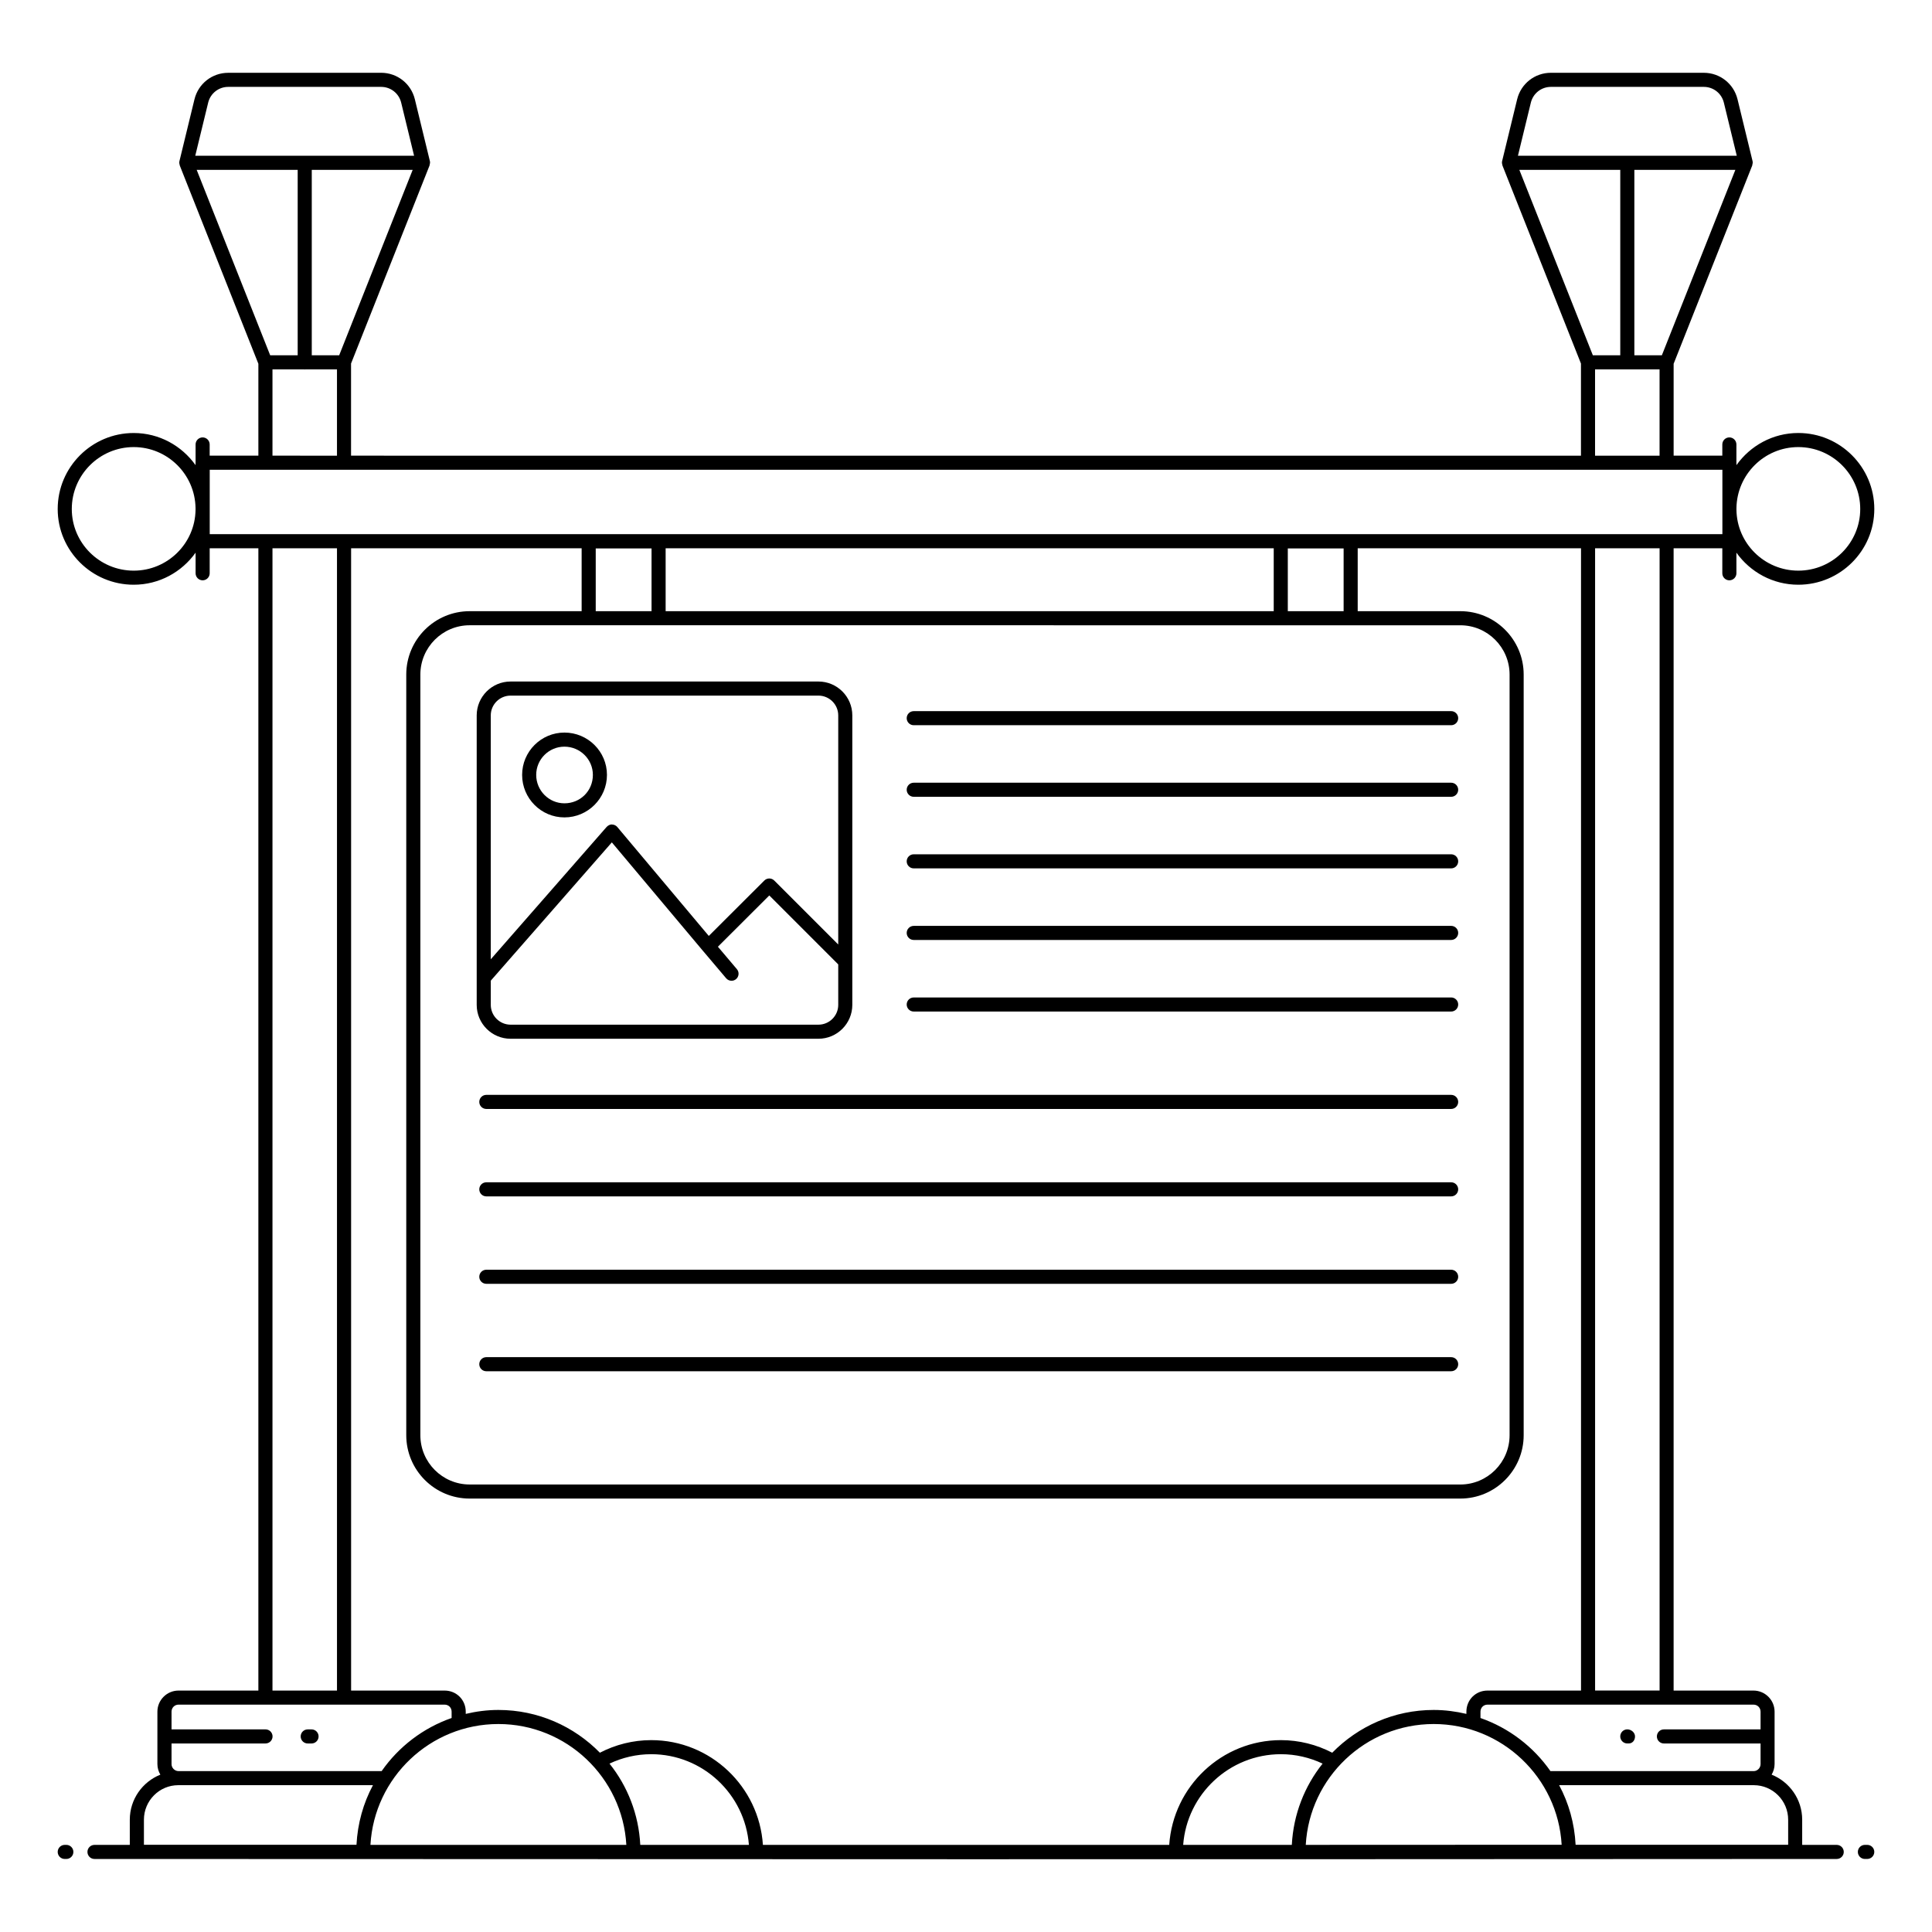 <?xml version="1.0" encoding="UTF-8"?>
<!-- Uploaded to: SVG Repo, www.svgrepo.com, Generator: SVG Repo Mixer Tools -->
<svg fill="#000000" width="800px" height="800px" version="1.1" viewBox="144 144 512 512" xmlns="http://www.w3.org/2000/svg">
 <g>
  <path d="m161.58 632.91h-0.422c-1.031 0-1.867 0.836-1.867 1.867s0.836 1.867 1.867 1.867h0.422c1.031 0 1.867-0.836 1.867-1.867-0.004-1.031-0.836-1.867-1.867-1.867z"/>
  <path d="m638.84 632.91h-0.625c-1.031 0-1.867 0.836-1.867 1.867s0.836 1.867 1.867 1.867l0.625-0.004c1.031 0 1.867-0.836 1.867-1.867 0-1.027-0.836-1.863-1.867-1.863z"/>
  <path d="m602.3 297.79c1.031 0 1.867-0.836 1.867-1.867v-5.461c3.652 5.125 9.629 8.496 16.402 8.496 11.105 0 20.141-9 20.141-20.066 0-11.109-9.035-20.145-20.141-20.145-6.769 0-12.738 3.383-16.395 8.52v-0.645c0-0.016-0.008-0.027-0.008-0.047v-4.793c0-1.031-0.836-1.867-1.867-1.867s-1.867 0.836-1.867 1.867v2.973h-12.902v-24.352l20.84-52.57c0.016-0.039-0.004-0.082 0.008-0.125 0.105-0.324 0.152-0.664 0.07-1.008l-3.984-16.387c-1.008-4.137-4.676-7.023-8.934-7.023h-40.535c-4.254 0-7.93 2.887-8.934 7.023l-3.984 16.387c-0.082 0.34-0.035 0.684 0.07 1.008 0.012 0.039-0.008 0.082 0.008 0.125l20.816 52.512v24.414l-325.94-0.004v-24.414l20.816-52.512c0.016-0.039-0.004-0.082 0.008-0.125 0.105-0.324 0.152-0.664 0.07-1.008l-3.984-16.387c-1.008-4.137-4.676-7.023-8.934-7.023l-40.535 0.008c-4.254 0-7.93 2.887-8.934 7.023l-3.984 16.387c-0.082 0.34-0.035 0.684 0.07 1.008 0.012 0.039-0.008 0.082 0.008 0.125l20.84 52.566v24.352h-12.906v-2.973c0-1.031-0.836-1.867-1.867-1.867s-1.867 0.836-1.867 1.867v4.777c0 0.023-0.012 0.039-0.012 0.062v0.641c-3.652-5.133-9.621-8.512-16.387-8.512-11.105 0-20.141 9.031-20.141 20.141 0 11.066 9.035 20.066 20.145 20.066 6.773 0 12.746-3.375 16.398-8.496v5.461c0 1.031 0.836 1.867 1.867 1.867s1.867-0.836 1.867-1.867v-6.625h12.902v302.72h-21.16c-3.086 0-5.598 2.512-5.598 5.598v13.883c0 1.02 0.297 1.973 0.785 2.801-4.734 1.898-8.098 6.523-8.098 11.941v6.672h-9.359c-1.031 0-1.867 0.836-1.867 1.867s0.836 1.867 1.867 1.867c207.61 0.07 252.99 0.113 461.71 0 1.031 0 1.867-0.836 1.867-1.867s-0.836-1.867-1.867-1.867h-9.152v-6.672c0-5.418-3.363-10.043-8.098-11.941 0.484-0.828 0.785-1.781 0.785-2.801v-13.883c0-3.086-2.512-5.598-5.598-5.598h-21.16v-302.72h12.906v6.625c0 1.031 0.832 1.867 1.863 1.867zm18.27-35.309c9.047 0 16.41 7.363 16.41 16.41 0 9.004-7.363 16.336-16.41 16.336-8.988 0-16.293-7.234-16.395-16.156v-0.359c0.102-8.965 7.406-16.23 16.395-16.23zm-16.68-73.473-19.48 49.145h-7.289v-49.145zm-30.504 49.145h-7.266l-19.48-49.145h26.746zm-18.387-71.129h40.535c2.527 0 4.707 1.715 5.305 4.172l3.422 14.078h-57.992l3.422-14.078c0.598-2.453 2.781-4.172 5.309-4.172zm11.707 74.875h17.094v22.859h-17.094zm-313.34-52.891-19.48 49.145h-7.266v-49.145zm-30.477 49.145h-7.289l-19.48-49.145h26.77zm-18.414-71.129h40.535c2.527 0 4.707 1.715 5.305 4.172l3.422 14.078-57.992 0.004 3.422-14.078c0.598-2.457 2.781-4.176 5.309-4.176zm11.734 74.875h8.457c0.031 0 0.059 0.02 0.09 0.02s0.059-0.016 0.09-0.02h8.457v22.859l-17.094-0.004zm-36.77 53.328c-9.051 0-16.414-7.328-16.414-16.336 0-9.051 7.363-16.41 16.41-16.41 8.973 0 16.27 7.246 16.387 16.195v0.43c-0.117 8.906-7.41 16.121-16.383 16.121zm36.77-5.93h17.094v302.72h-17.094zm81.93 0v16.672h-29.684c-9.262 0-16.793 7.531-16.793 16.793v201.58c0 9.262 7.531 16.793 16.793 16.793h262.54c9.262 0 16.793-7.531 16.793-16.793v-201.58c0-9.262-7.531-16.793-16.793-16.793h-27.191v-16.672h59.18v302.72h-24.777c-3.141 0-5.598 2.461-5.598 5.598v0.582c-2.785-0.656-5.676-1.043-8.656-1.043-10.527 0-20.051 4.348-26.898 11.332-4.144-2.152-8.793-3.336-13.594-3.336-15.688 0-28.562 12.258-29.605 27.762h-107.68c-1.008-15.465-13.895-27.762-29.605-27.762-4.801 0-9.449 1.184-13.594 3.336-6.848-6.984-16.371-11.332-26.898-11.332-2.984 0-5.871 0.383-8.656 1.043v-0.582c0-3.137-2.457-5.598-5.598-5.598h-24.781v-302.72zm3.734 0.035h14.793v16.637h-14.793zm181.54 20.371h47.578c7.203 0 13.062 5.859 13.062 13.062v201.58c0 7.203-5.859 13.062-13.062 13.062l-262.53-0.004c-7.203 0-13.062-5.859-13.062-13.062v-201.58c0-7.203 5.859-13.062 13.062-13.062 54.336 0.004 161.52 0.004 214.95 0.004zm16.66-3.734h-14.793v-16.637h14.793zm-18.523 0h-161.15v-16.672h161.15zm76.305 326.91c-6.934 0.004 25.121-0.012-67.816 0.027 1.012-17.828 15.832-32.023 33.91-32.023 18.066 0 32.879 14.18 33.906 31.996zm-100.3 0.027c1-13.41 12.246-24.027 25.902-24.027 3.883 0 7.644 0.887 11.043 2.496-4.769 5.973-7.738 13.414-8.156 21.531zm-181.48-32.023c18.078 0 32.898 14.195 33.91 32.023h-67.816c1.012-17.828 15.832-32.023 33.906-32.023zm37.605 32.023c-0.418-8.117-3.383-15.562-8.156-21.531 3.402-1.609 7.164-2.496 11.047-2.496 13.637 0 24.867 10.586 25.895 24.027zm-122.36-37.164h70.496c1.062 0 1.867 0.801 1.867 1.867v1.676c-7.566 2.644-14.039 7.613-18.543 14.074h-53.859c-1.008-0.02-1.824-0.855-1.824-1.867v-5.457h24.906c1.031 0 1.867-0.836 1.867-1.867s-0.836-1.867-1.867-1.867h-24.906v-4.695c0-1.043 0.82-1.863 1.863-1.863zm-9.18 30.492c0-5.039 4.086-9.145 9.105-9.145h51.59c-2.547 4.746-4.066 10.105-4.363 15.789h-56.332zm435.74 0v6.644h-56.328c-0.297-5.68-1.816-11.039-4.363-15.789h51.586c5.019 0 9.105 4.102 9.105 9.145zm-7.312-28.625v4.695h-25.613c-1.031 0-1.867 0.836-1.867 1.867s0.836 1.867 1.867 1.867h25.613v5.457c0 1.008-0.816 1.848-1.793 1.867h-53.891c-4.504-6.461-10.977-11.43-18.543-14.074v-1.676c0-1.062 0.801-1.867 1.867-1.867h70.496c1.043-0.004 1.863 0.816 1.863 1.863zm-26.758-5.598h-17.094v-302.72h17.094zm-384.23-306.45v-17.078h400.87v17.078h-400.87z"/>
  <path d="m575.25 602.3c-1.031 0-1.867 0.836-1.867 1.867s0.836 1.867 1.867 1.867h0.359c1.031 0 1.688-0.836 1.688-1.867-0.004-1.035-1.016-1.867-2.047-1.867z"/>
  <path d="m225.55 606.04h1.012c1.031 0 1.867-0.836 1.867-1.867s-0.836-1.867-1.867-1.867h-1.012c-1.031 0-1.867 0.836-1.867 1.867s0.836 1.867 1.867 1.867z"/>
  <path d="m279.31 419.28h81.582c4.953 0 8.98-4.031 8.98-8.984v-76.707c0-4.953-4.027-8.98-8.98-8.98h-81.582c-4.953 0-8.98 4.027-8.98 8.98v76.707c-0.004 4.957 4.027 8.984 8.98 8.984zm86.832-8.98c0 2.898-2.356 5.25-5.25 5.25h-81.582c-2.894 0-5.25-2.356-5.25-5.25v-6.414l32.082-36.648 24.145 28.75h0.004l6.148 7.266c0.371 0.434 0.898 0.66 1.426 0.66 0.426 0 0.852-0.145 1.203-0.441 0.785-0.668 0.883-1.844 0.219-2.633l-5.035-5.949 13.617-13.586 18.273 18.273zm-86.832-81.957h81.582c2.894 0 5.25 2.356 5.25 5.246v60.715l-16.953-16.953c-0.73-0.73-1.906-0.73-2.637 0l-14.715 14.68-24.238-28.859c-0.352-0.418-0.867-0.66-1.41-0.668-0.391-0.078-1.062 0.227-1.422 0.637l-30.707 35.082v-64.629c0-2.898 2.352-5.25 5.25-5.25z"/>
  <path d="m293.58 360.62c6.215 0 11.27-5.055 11.27-11.27 0-6.18-5.059-11.211-11.27-11.211-6.184 0-11.211 5.031-11.211 11.211-0.004 6.215 5.027 11.27 11.211 11.27zm0-18.746c4.156 0 7.539 3.356 7.539 7.477 0 4.227-3.312 7.535-7.539 7.535-4.125 0-7.481-3.383-7.481-7.535 0-4.121 3.352-7.477 7.481-7.477z"/>
  <path d="m386.15 336.19h142.42c1.031 0 1.867-0.836 1.867-1.867s-0.836-1.867-1.867-1.867l-142.42 0.004c-1.031 0-1.867 0.836-1.867 1.867 0.004 1.031 0.836 1.863 1.867 1.863z"/>
  <path d="m386.15 355.16h142.42c1.031 0 1.867-0.836 1.867-1.867s-0.836-1.867-1.867-1.867h-142.42c-1.031 0-1.867 0.836-1.867 1.867 0.004 1.031 0.836 1.867 1.867 1.867z"/>
  <path d="m386.15 374.13h142.42c1.031 0 1.867-0.836 1.867-1.867s-0.836-1.867-1.867-1.867h-142.42c-1.031 0-1.867 0.836-1.867 1.867 0.004 1.031 0.836 1.867 1.867 1.867z"/>
  <path d="m386.15 393.1h142.42c1.031 0 1.867-0.836 1.867-1.867s-0.836-1.867-1.867-1.867l-142.42 0.004c-1.031 0-1.867 0.836-1.867 1.867 0.004 1.027 0.836 1.863 1.867 1.863z"/>
  <path d="m386.15 412.07h142.42c1.031 0 1.867-0.836 1.867-1.867s-0.836-1.867-1.867-1.867l-142.42 0.004c-1.031 0-1.867 0.836-1.867 1.867 0.004 1.027 0.836 1.863 1.867 1.863z"/>
  <path d="m528.57 434.15h-255.69c-1.031 0-1.867 0.836-1.867 1.867s0.836 1.867 1.867 1.867h255.69c1.031 0 1.867-0.836 1.867-1.867-0.004-1.031-0.836-1.867-1.867-1.867z"/>
  <path d="m528.57 457.32h-255.69c-1.031 0-1.867 0.836-1.867 1.867s0.836 1.867 1.867 1.867h255.69c1.031 0 1.867-0.836 1.867-1.867-0.004-1.031-0.836-1.867-1.867-1.867z"/>
  <path d="m528.57 480.49h-255.69c-1.031 0-1.867 0.836-1.867 1.867s0.836 1.867 1.867 1.867h255.69c1.031 0 1.867-0.836 1.867-1.867-0.004-1.035-0.836-1.867-1.867-1.867z"/>
  <path d="m528.57 503.66h-255.69c-1.031 0-1.867 0.836-1.867 1.867s0.836 1.867 1.867 1.867h255.69c1.031 0 1.867-0.836 1.867-1.867-0.004-1.035-0.836-1.867-1.867-1.867z"/>
 </g>
</svg>